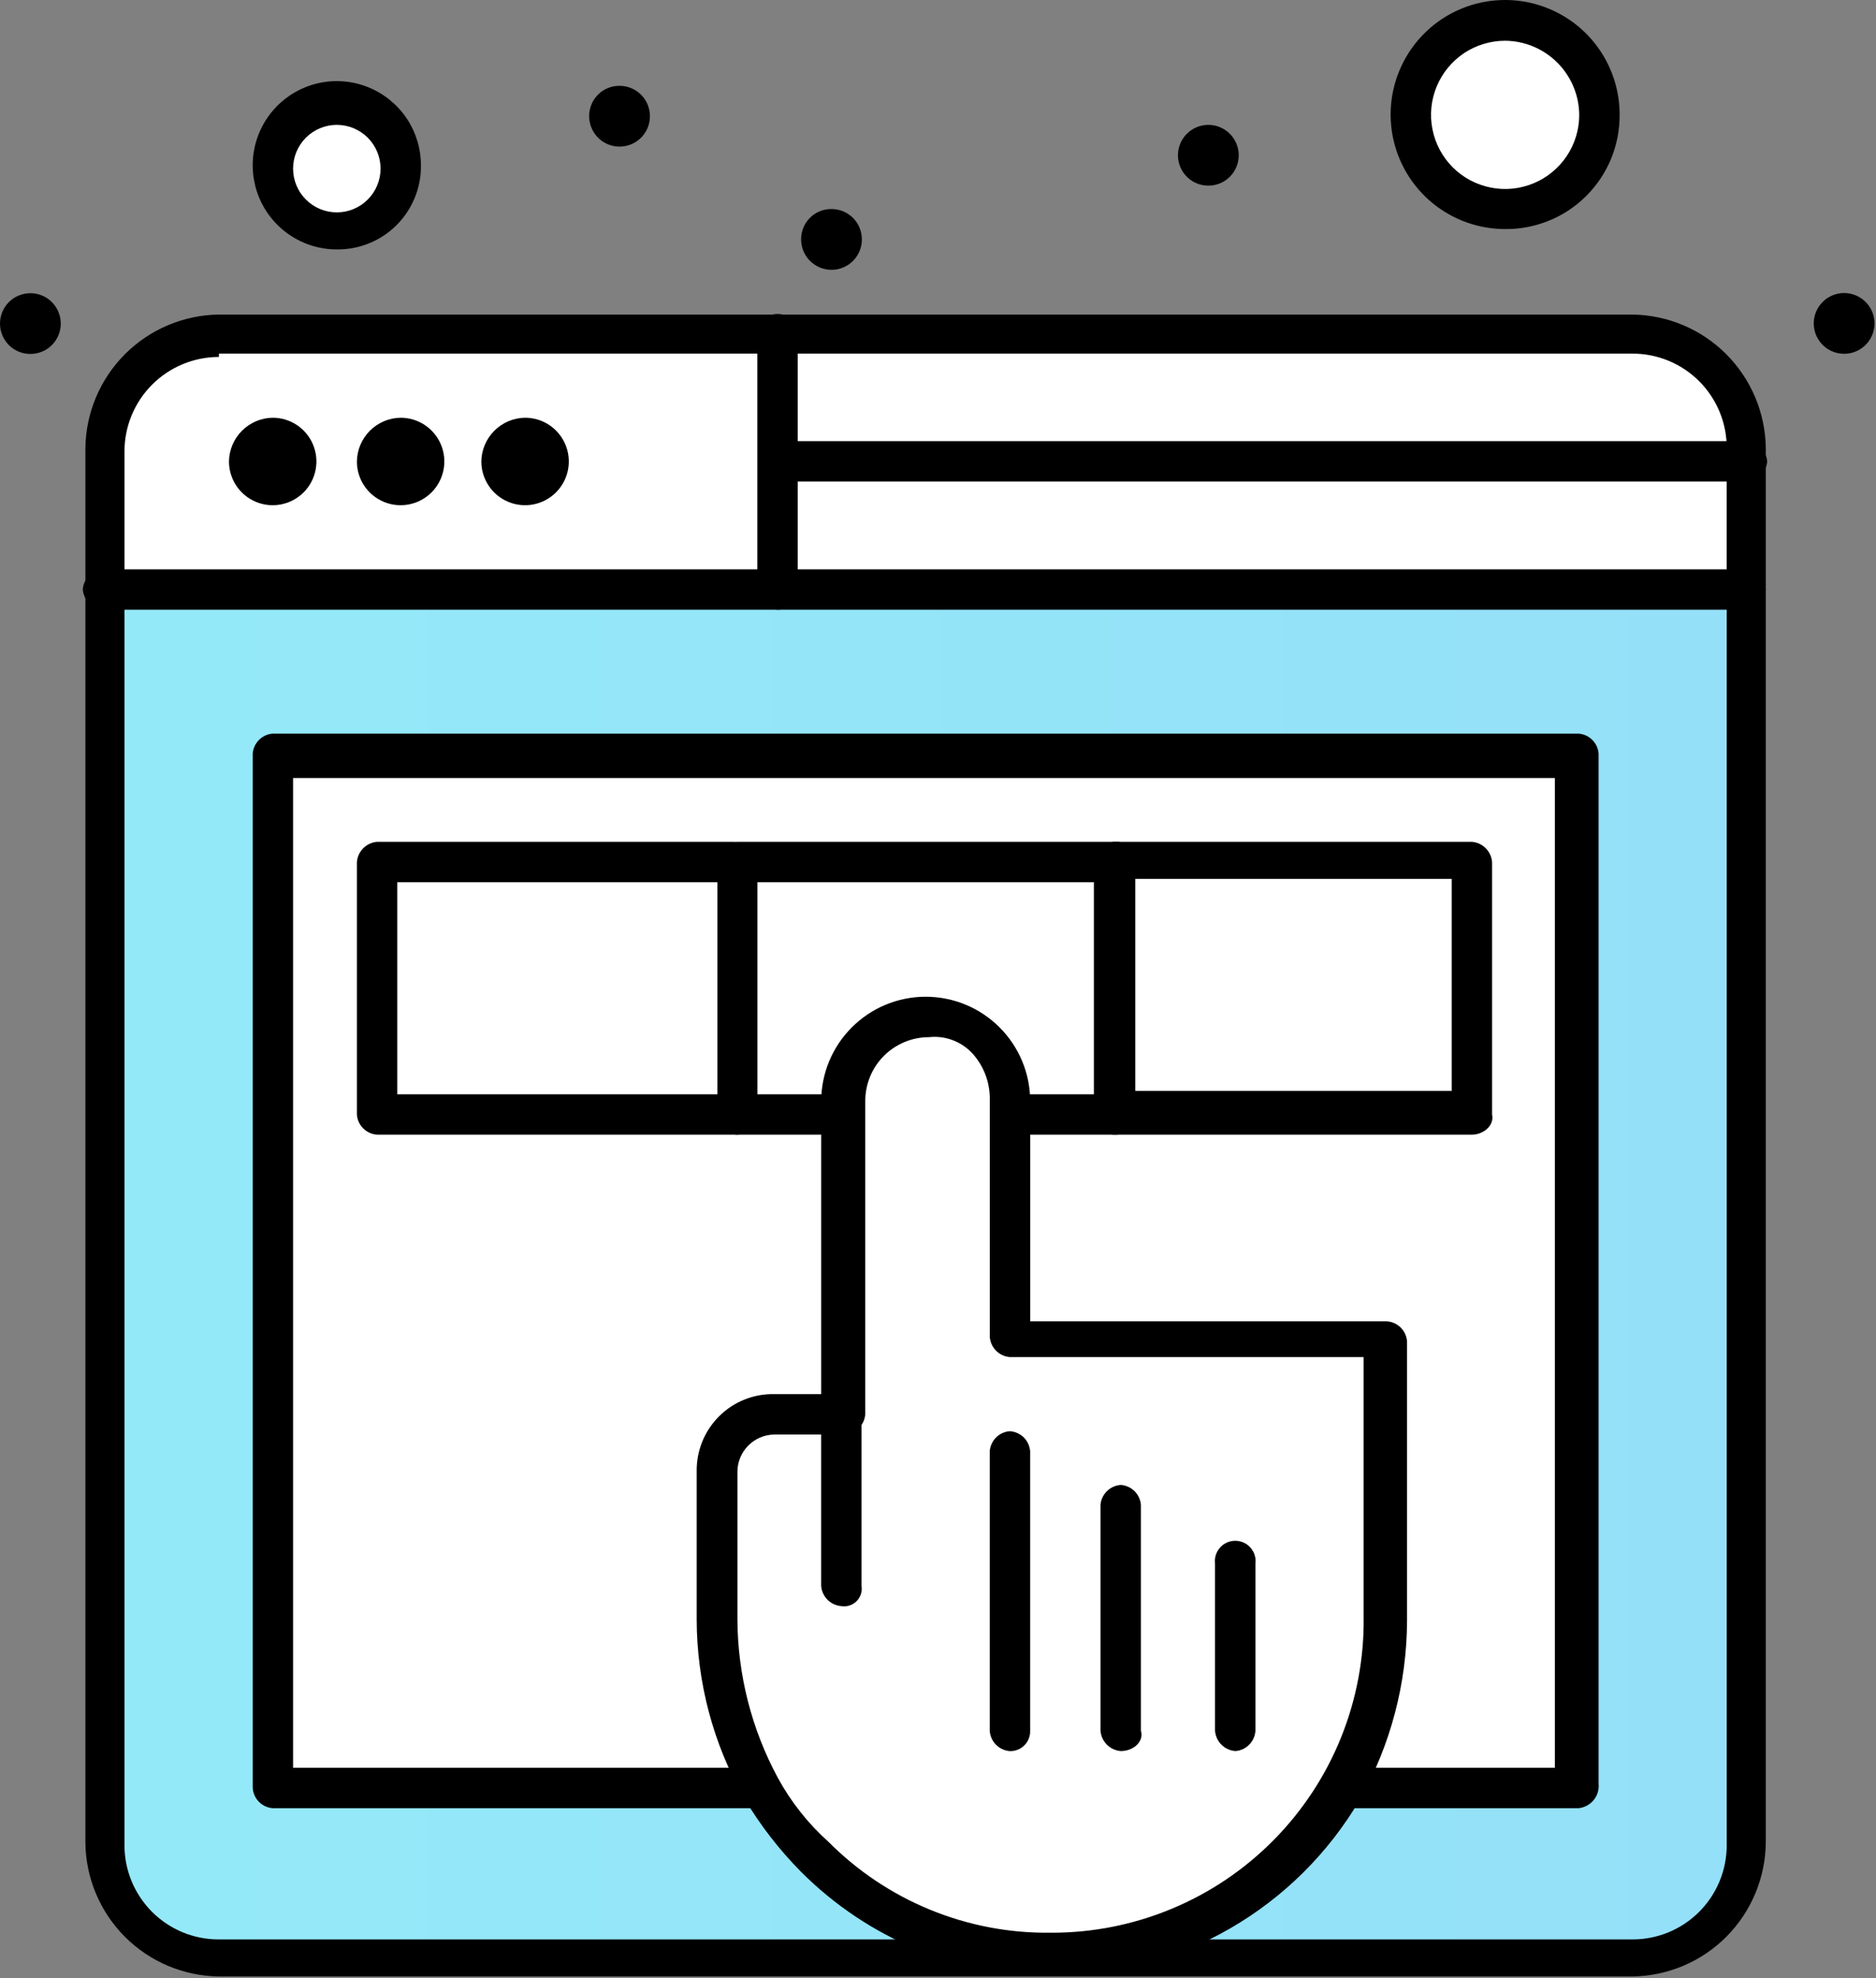 <?xml version="1.0" encoding="UTF-8"?> <svg xmlns="http://www.w3.org/2000/svg" viewBox="0 0 46.797 49.325" fill="none"><rect x="0" y="0" width="46.797" height="49.325" fill="#808080" stroke="none"/><path d="M43.573 14.63V45.948C43.576 46.323 43.503 46.695 43.36 47.042C43.217 47.389 43.007 47.704 42.741 47.969C42.475 48.234 42.16 48.444 41.812 48.586C41.465 48.727 41.093 48.799 40.717 48.795H5.462C5.086 48.799 4.714 48.727 4.367 48.586C4.019 48.444 3.703 48.234 3.438 47.969C3.172 47.704 2.961 47.389 2.818 47.042C2.676 46.695 2.603 46.323 2.605 45.948V14.63H43.573Z" fill="url(#paint0_linear_0_106)"></path><path d="M39.377 18.794V44.482H6.803V18.794H39.377Z" fill="white"></path><path d="M27.795 21.5V27.795H18.303V21.5H27.795Z" fill="white"></path><path d="M45.923 7.311C46.028 7.3 46.135 7.311 46.236 7.344C46.337 7.377 46.43 7.431 46.509 7.502C46.588 7.573 46.651 7.66 46.694 7.757C46.738 7.854 46.76 7.959 46.76 8.065C46.76 8.171 46.738 8.276 46.694 8.373C46.651 8.47 46.588 8.557 46.509 8.628C46.43 8.699 46.337 8.753 46.236 8.786C46.135 8.818 46.028 8.83 45.923 8.818C45.737 8.799 45.564 8.711 45.439 8.572C45.314 8.433 45.244 8.252 45.244 8.065C45.244 7.878 45.314 7.697 45.439 7.558C45.564 7.419 45.737 7.331 45.923 7.311Z" fill="black"></path><path d="M43.573 11.508H19.392V14.697H43.573V11.508Z" fill="white"></path><path d="M43.574 11.175L43.573 11.508L19.426 11.508V8.318H40.751C41.124 8.32 41.494 8.394 41.838 8.539C42.182 8.683 42.495 8.894 42.757 9.159C43.019 9.425 43.226 9.74 43.367 10.085C43.507 10.431 43.577 10.801 43.574 11.175Z" fill="white"></path><path d="M37.546 0.475C38.146 0.51 38.709 0.774 39.121 1.211C39.533 1.648 39.762 2.226 39.762 2.827C39.762 3.428 39.533 4.006 39.121 4.443C38.709 4.88 38.146 5.144 37.546 5.179C36.927 5.167 36.337 4.915 35.9 4.477C35.462 4.04 35.21 3.45 35.198 2.831C35.19 2.52 35.245 2.211 35.36 1.922C35.475 1.633 35.648 1.37 35.867 1.15C36.087 0.93 36.349 0.756 36.637 0.64C36.926 0.524 37.235 0.468 37.546 0.475Z" fill="white"></path><path d="M36.695 21.5H27.794V27.795H36.695V21.5Z" fill="white"></path><path d="M33.499 44.607C32.774 45.88 31.723 46.936 30.454 47.668C29.186 48.4 27.745 48.78 26.28 48.77C24.051 48.772 21.91 47.899 20.318 46.339C19.782 45.836 19.329 45.252 18.977 44.607C18.277 43.33 17.903 41.9 17.886 40.443V36.696C17.897 36.321 18.05 35.964 18.314 35.698C18.579 35.432 18.935 35.277 19.31 35.264H20.976V27.462C20.972 27.185 21.024 26.911 21.129 26.655C21.233 26.399 21.387 26.166 21.583 25.971C21.778 25.775 22.011 25.621 22.267 25.516C22.523 25.412 22.797 25.36 23.074 25.364C23.353 25.352 23.631 25.398 23.891 25.499C24.151 25.601 24.387 25.755 24.584 25.952C24.781 26.149 24.935 26.385 25.037 26.645C25.138 26.905 25.184 27.183 25.172 27.462V33.416H34.657V40.385C34.627 41.867 34.229 43.317 33.499 44.607Z" fill="white"></path><path d="M30.142 3.114C30.292 3.114 30.439 3.159 30.563 3.242C30.688 3.325 30.785 3.444 30.842 3.582C30.9 3.72 30.915 3.873 30.885 4.02C30.856 4.167 30.784 4.302 30.678 4.408C30.572 4.514 30.437 4.586 30.29 4.615C30.143 4.644 29.991 4.629 29.852 4.572C29.714 4.515 29.596 4.418 29.512 4.293C29.429 4.168 29.384 4.022 29.384 3.872C29.384 3.671 29.464 3.478 29.606 3.336C29.749 3.194 29.941 3.114 30.142 3.114Z" fill="black"></path><path d="M20.742 5.213C20.892 5.213 21.038 5.257 21.163 5.34C21.288 5.424 21.385 5.542 21.442 5.68C21.499 5.819 21.514 5.971 21.485 6.118C21.456 6.265 21.384 6.4 21.278 6.506C21.172 6.612 21.037 6.684 20.89 6.714C20.743 6.743 20.591 6.728 20.452 6.67C20.314 6.613 20.195 6.516 20.112 6.391C20.029 6.267 19.984 6.12 19.984 5.97C19.983 5.871 20.002 5.771 20.04 5.679C20.077 5.587 20.133 5.503 20.204 5.432C20.274 5.361 20.358 5.306 20.451 5.268C20.543 5.23 20.642 5.211 20.742 5.213Z" fill="black"></path><path d="M19.393 14.63H2.573V11.191C2.57 10.815 2.641 10.442 2.784 10.094C2.926 9.746 3.136 9.43 3.402 9.164C3.668 8.898 3.984 8.688 4.332 8.546C4.68 8.403 5.053 8.332 5.429 8.335H19.393V14.63Z" fill="white"></path><path d="M18.311 21.5H9.41V27.795H18.311V21.5Z" fill="white"></path><path d="M15.455 2.14C15.605 2.14 15.751 2.185 15.876 2.268C16.001 2.351 16.098 2.47 16.155 2.608C16.212 2.747 16.227 2.899 16.198 3.046C16.169 3.193 16.097 3.328 15.991 3.434C15.885 3.54 15.75 3.612 15.603 3.641C15.456 3.67 15.303 3.655 15.165 3.598C15.027 3.541 14.908 3.444 14.825 3.319C14.742 3.194 14.697 3.048 14.697 2.898C14.696 2.798 14.715 2.699 14.753 2.607C14.79 2.514 14.846 2.43 14.917 2.36C14.987 2.289 15.071 2.233 15.164 2.196C15.256 2.158 15.355 2.139 15.455 2.14Z" fill="black"></path><path d="M13.098 10.417C13.314 10.417 13.525 10.481 13.704 10.6C13.883 10.72 14.023 10.891 14.106 11.09C14.188 11.289 14.21 11.509 14.168 11.72C14.126 11.932 14.022 12.126 13.869 12.279C13.717 12.431 13.522 12.535 13.311 12.577C13.099 12.619 12.88 12.598 12.681 12.515C12.481 12.433 12.311 12.293 12.191 12.113C12.071 11.934 12.007 11.723 12.007 11.507C12.011 11.219 12.128 10.945 12.331 10.741C12.535 10.537 12.81 10.421 13.098 10.417Z" fill="black"></path><path d="M9.993 10.417C10.209 10.417 10.42 10.481 10.599 10.6C10.779 10.72 10.919 10.891 11.001 11.09C11.084 11.289 11.105 11.509 11.063 11.72C11.021 11.932 10.917 12.126 10.765 12.279C10.612 12.431 10.418 12.535 10.206 12.577C9.995 12.619 9.775 12.598 9.576 12.515C9.377 12.433 9.206 12.293 9.086 12.113C8.966 11.934 8.903 11.723 8.903 11.507C8.907 11.219 9.023 10.945 9.227 10.741C9.43 10.537 9.705 10.421 9.993 10.417Z" fill="black"></path><path d="M8.403 2.606C8.806 2.635 9.183 2.816 9.458 3.112C9.733 3.408 9.886 3.797 9.886 4.201C9.886 4.605 9.733 4.994 9.458 5.29C9.183 5.586 8.806 5.766 8.403 5.795C8.191 5.804 7.98 5.768 7.783 5.691C7.586 5.614 7.407 5.497 7.257 5.348C7.107 5.199 6.989 5.021 6.911 4.824C6.833 4.627 6.797 4.417 6.804 4.205C6.804 3.781 6.972 3.374 7.272 3.075C7.572 2.775 7.979 2.606 8.403 2.606Z" fill="white"></path><path d="M6.802 10.417C7.018 10.417 7.229 10.481 7.408 10.6C7.588 10.72 7.728 10.891 7.81 11.09C7.893 11.289 7.914 11.509 7.872 11.72C7.83 11.932 7.726 12.126 7.574 12.279C7.421 12.431 7.227 12.535 7.015 12.577C6.804 12.619 6.584 12.598 6.385 12.515C6.186 12.433 6.015 12.293 5.895 12.113C5.776 11.934 5.712 11.723 5.712 11.507C5.716 11.219 5.832 10.945 6.036 10.741C6.24 10.537 6.515 10.421 6.802 10.417Z" fill="black"></path><path d="M0.758 7.311C0.908 7.311 1.054 7.356 1.179 7.439C1.303 7.522 1.4 7.64 1.458 7.779C1.515 7.917 1.53 8.07 1.501 8.217C1.472 8.364 1.4 8.499 1.294 8.605C1.188 8.711 1.053 8.783 0.906 8.812C0.759 8.841 0.606 8.826 0.468 8.769C0.329 8.712 0.211 8.615 0.128 8.49C0.044 8.365 0 8.219 0 8.069C0 7.969 0.02 7.871 0.058 7.779C0.096 7.687 0.152 7.603 0.222 7.533C0.292 7.463 0.376 7.407 0.468 7.369C0.56 7.331 0.658 7.311 0.758 7.311Z" fill="black"></path><path d="M43.575 15.205H2.573C2.442 15.195 2.318 15.138 2.225 15.045C2.132 14.952 2.075 14.828 2.065 14.697C2.075 14.566 2.132 14.443 2.226 14.351C2.319 14.26 2.443 14.205 2.573 14.197H43.541C43.672 14.205 43.796 14.26 43.889 14.351C43.982 14.443 44.039 14.566 44.049 14.697C44.041 14.823 43.989 14.943 43.902 15.035C43.816 15.128 43.7 15.188 43.575 15.205Z" fill="black"></path><path d="M43.575 12.007H19.427C19.298 11.998 19.176 11.942 19.084 11.85C18.993 11.758 18.937 11.637 18.927 11.508C18.935 11.377 18.99 11.253 19.082 11.16C19.174 11.066 19.296 11.01 19.427 11H43.575C43.706 11.009 43.83 11.066 43.923 11.159C44.016 11.252 44.073 11.376 44.082 11.508C44.073 11.638 44.016 11.761 43.922 11.853C43.829 11.945 43.705 12 43.575 12.007Z" fill="black"></path><path d="M8.402 6.22C7.987 6.22 7.581 6.097 7.236 5.866C6.891 5.636 6.622 5.308 6.463 4.925C6.305 4.541 6.263 4.119 6.344 3.712C6.425 3.305 6.625 2.931 6.918 2.638C7.212 2.344 7.586 2.144 7.993 2.063C8.4 1.983 8.822 2.024 9.205 2.183C9.588 2.342 9.916 2.611 10.147 2.956C10.377 3.301 10.5 3.707 10.5 4.122C10.504 4.398 10.452 4.672 10.347 4.928C10.243 5.185 10.089 5.417 9.893 5.613C9.698 5.808 9.465 5.963 9.209 6.067C8.953 6.171 8.678 6.223 8.402 6.22ZM8.402 3.114C8.113 3.114 7.835 3.229 7.631 3.433C7.426 3.638 7.311 3.915 7.311 4.205C7.311 4.494 7.426 4.772 7.631 4.976C7.835 5.181 8.113 5.296 8.402 5.296C8.691 5.296 8.969 5.181 9.173 4.976C9.378 4.772 9.493 4.494 9.493 4.205C9.493 3.915 9.378 3.638 9.173 3.433C8.969 3.229 8.691 3.114 8.402 3.114Z" fill="black"></path><path d="M37.546 5.712C36.98 5.712 36.428 5.544 35.958 5.23C35.488 4.916 35.122 4.47 34.906 3.947C34.69 3.425 34.634 2.85 34.745 2.296C34.856 1.742 35.129 1.233 35.529 0.834C35.929 0.434 36.439 0.163 36.993 0.054C37.548 -0.055 38.123 0.002 38.644 0.22C39.166 0.437 39.612 0.805 39.924 1.275C40.237 1.746 40.403 2.299 40.402 2.864C40.404 3.24 40.331 3.612 40.189 3.959C40.046 4.306 39.835 4.621 39.569 4.886C39.304 5.151 38.988 5.361 38.641 5.502C38.293 5.644 37.921 5.716 37.546 5.712ZM37.546 1.016C37.18 1.016 36.823 1.124 36.518 1.327C36.215 1.531 35.978 1.819 35.838 2.157C35.698 2.495 35.661 2.866 35.733 3.225C35.804 3.584 35.98 3.913 36.238 4.172C36.497 4.43 36.826 4.606 37.185 4.677C37.544 4.749 37.915 4.712 38.253 4.572C38.591 4.432 38.879 4.195 39.083 3.891C39.286 3.587 39.394 3.23 39.394 2.864C39.39 2.375 39.194 1.908 38.848 1.562C38.502 1.216 38.034 1.02 37.546 1.016Z" fill="black"></path><path d="M19.392 15.205C19.261 15.195 19.139 15.138 19.047 15.045C18.955 14.951 18.9 14.828 18.892 14.697V8.402C18.883 8.33 18.889 8.258 18.91 8.189C18.931 8.12 18.967 8.056 19.015 8.002C19.062 7.947 19.121 7.904 19.187 7.874C19.253 7.845 19.324 7.829 19.396 7.829C19.468 7.829 19.54 7.845 19.605 7.874C19.671 7.904 19.73 7.947 19.778 8.002C19.825 8.056 19.861 8.12 19.882 8.189C19.903 8.258 19.909 8.33 19.9 8.402V14.697C19.902 14.764 19.891 14.831 19.866 14.894C19.841 14.957 19.804 15.014 19.756 15.061C19.709 15.109 19.652 15.146 19.589 15.171C19.526 15.196 19.459 15.207 19.392 15.205Z" fill="black"></path><path d="M40.717 49.286H5.461C4.581 49.275 3.74 48.921 3.118 48.299C2.496 47.677 2.141 46.835 2.13 45.956V11.174C2.141 10.294 2.496 9.454 3.118 8.831C3.74 8.209 4.581 7.855 5.461 7.844H40.717C41.597 7.855 42.438 8.209 43.06 8.831C43.682 9.454 44.037 10.294 44.048 11.174V45.931C44.043 46.815 43.692 47.662 43.069 48.29C42.446 48.918 41.601 49.275 40.717 49.286ZM5.461 8.901C4.836 8.901 4.237 9.15 3.795 9.591C3.353 10.033 3.105 10.633 3.105 11.258V46.014C3.105 46.323 3.166 46.629 3.284 46.914C3.403 47.2 3.577 47.459 3.795 47.677C4.014 47.895 4.274 48.068 4.56 48.186C4.846 48.303 5.152 48.363 5.461 48.362H40.717C41.026 48.363 41.332 48.303 41.618 48.186C41.904 48.068 42.164 47.895 42.383 47.677C42.602 47.459 42.775 47.2 42.894 46.914C43.012 46.629 43.073 46.323 43.073 46.014V11.174C43.075 10.865 43.014 10.558 42.896 10.271C42.778 9.985 42.605 9.725 42.386 9.506C42.167 9.287 41.906 9.113 41.62 8.995C41.334 8.877 41.027 8.817 40.717 8.818H5.461V8.901Z" fill="black"></path><path d="M39.378 45.09H33.499C33.377 45.074 33.264 45.014 33.182 44.921C33.101 44.828 33.056 44.709 33.056 44.586C33.056 44.462 33.101 44.343 33.182 44.25C33.264 44.158 33.377 44.098 33.499 44.082H38.787V19.401H7.311V44.082H18.969C19.091 44.098 19.204 44.158 19.285 44.25C19.367 44.343 19.412 44.462 19.412 44.586C19.412 44.709 19.367 44.828 19.285 44.921C19.204 45.014 19.091 45.074 18.969 45.09H6.803C6.673 45.08 6.55 45.023 6.458 44.929C6.366 44.836 6.311 44.712 6.304 44.581V18.793C6.313 18.664 6.369 18.542 6.461 18.451C6.552 18.359 6.674 18.303 6.803 18.294H39.378C39.507 18.303 39.628 18.359 39.72 18.451C39.812 18.542 39.868 18.664 39.877 18.793V44.482C39.891 44.628 39.847 44.775 39.753 44.889C39.659 45.002 39.524 45.075 39.378 45.09Z" fill="black"></path><path d="M18.395 28.294H9.41C9.28 28.287 9.156 28.232 9.063 28.14C8.969 28.048 8.912 27.926 8.903 27.795V21.5C8.912 21.368 8.969 21.245 9.062 21.151C9.155 21.058 9.279 21.001 9.41 20.992H18.303C18.435 21.001 18.559 21.058 18.652 21.151C18.745 21.245 18.802 21.368 18.811 21.5C18.802 21.63 18.745 21.753 18.651 21.845C18.558 21.937 18.434 21.992 18.303 21.999H9.91V27.287H18.303C18.435 27.297 18.559 27.353 18.652 27.446C18.745 27.54 18.802 27.663 18.811 27.795C18.821 27.916 18.782 28.036 18.705 28.129C18.627 28.222 18.516 28.282 18.395 28.294Z" fill="black"></path><path d="M27.795 28.294H25.189C25.059 28.284 24.938 28.229 24.846 28.137C24.755 28.045 24.699 27.924 24.689 27.794C24.697 27.664 24.752 27.54 24.844 27.447C24.936 27.353 25.058 27.297 25.189 27.287H27.795C27.926 27.297 28.049 27.353 28.14 27.447C28.232 27.54 28.287 27.664 28.295 27.794C28.297 27.861 28.286 27.927 28.262 27.988C28.237 28.05 28.201 28.106 28.154 28.153C28.107 28.2 28.051 28.236 27.989 28.261C27.928 28.285 27.861 28.296 27.795 28.294Z" fill="black"></path><path d="M20.992 28.294H18.394C18.265 28.285 18.143 28.229 18.052 28.137C17.96 28.046 17.904 27.924 17.895 27.795V21.5C17.902 21.369 17.957 21.245 18.049 21.152C18.141 21.059 18.263 21.002 18.394 20.992H27.887C28.017 21.002 28.14 21.059 28.232 21.152C28.324 21.245 28.379 21.369 28.386 21.5C28.377 21.629 28.321 21.751 28.229 21.842C28.138 21.934 28.016 21.99 27.887 21.999H18.894V27.287H20.992C21.123 27.297 21.245 27.354 21.337 27.447C21.429 27.54 21.484 27.664 21.492 27.795C21.482 27.924 21.426 28.046 21.335 28.137C21.243 28.229 21.121 28.285 20.992 28.294Z" fill="black"></path><path d="M36.712 28.294L27.795 28.294C27.664 28.286 27.54 28.232 27.447 28.14C27.353 28.048 27.297 27.926 27.287 27.795V21.5C27.296 21.368 27.353 21.245 27.446 21.151C27.539 21.058 27.663 21.001 27.795 20.992H36.712C36.844 21.001 36.968 21.058 37.061 21.151C37.154 21.245 37.211 21.368 37.22 21.5V27.795C37.279 28.045 37.029 28.294 36.712 28.294ZM28.319 27.204H36.213V21.916H28.319V27.204Z" fill="black"></path><path d="M20.992 40.052C20.86 40.042 20.736 39.986 20.643 39.892C20.55 39.799 20.493 39.676 20.484 39.544V35.264C20.493 35.134 20.55 35.011 20.644 34.919C20.737 34.827 20.861 34.772 20.992 34.764C21.121 34.774 21.242 34.83 21.334 34.921C21.426 35.013 21.482 35.135 21.491 35.264V39.544C21.502 39.613 21.497 39.683 21.476 39.749C21.455 39.815 21.419 39.875 21.37 39.925C21.322 39.974 21.262 40.012 21.196 40.034C21.13 40.056 21.06 40.062 20.992 40.052Z" fill="black"></path><path d="M25.189 43.666C25.058 43.656 24.936 43.599 24.844 43.506C24.752 43.413 24.697 43.289 24.689 43.158V36.189C24.699 36.059 24.755 35.938 24.846 35.846C24.938 35.754 25.059 35.699 25.189 35.689C25.32 35.697 25.443 35.752 25.537 35.843C25.63 35.935 25.687 36.058 25.697 36.189V43.158C25.699 43.225 25.688 43.293 25.663 43.355C25.638 43.418 25.601 43.475 25.553 43.522C25.506 43.57 25.449 43.607 25.386 43.632C25.323 43.657 25.256 43.668 25.189 43.666Z" fill="black"></path><path d="M27.96 43.665C27.829 43.656 27.705 43.599 27.612 43.506C27.519 43.413 27.462 43.289 27.452 43.158V37.529C27.462 37.398 27.519 37.275 27.613 37.184C27.706 37.092 27.829 37.037 27.96 37.029C28.09 37.039 28.211 37.094 28.303 37.186C28.395 37.278 28.45 37.399 28.46 37.529V43.158C28.543 43.407 28.293 43.665 27.96 43.665Z" fill="black"></path><path d="M30.817 43.665C30.686 43.656 30.562 43.599 30.469 43.506C30.375 43.413 30.319 43.289 30.309 43.157V38.994C30.3 38.923 30.306 38.85 30.327 38.781C30.348 38.712 30.384 38.648 30.432 38.594C30.479 38.539 30.538 38.496 30.604 38.466C30.669 38.437 30.741 38.421 30.813 38.421C30.885 38.421 30.956 38.437 31.022 38.466C31.088 38.496 31.147 38.539 31.194 38.594C31.242 38.648 31.278 38.712 31.299 38.781C31.32 38.85 31.326 38.923 31.317 38.994V43.157C31.309 43.288 31.254 43.412 31.162 43.505C31.07 43.599 30.948 43.656 30.817 43.665Z" fill="black"></path><path d="M26.281 49.286C25.112 49.287 23.954 49.057 22.874 48.61C21.793 48.162 20.812 47.507 19.986 46.68C19.438 46.127 18.96 45.508 18.562 44.84C17.789 43.482 17.382 41.947 17.379 40.385V36.696C17.375 36.441 17.422 36.188 17.517 35.951C17.613 35.715 17.755 35.5 17.935 35.32C18.115 35.139 18.33 34.997 18.566 34.902C18.803 34.806 19.056 34.76 19.311 34.764H20.485V27.462C20.485 26.77 20.76 26.107 21.249 25.619C21.737 25.13 22.4 24.855 23.091 24.855C23.783 24.855 24.446 25.13 24.934 25.619C25.423 26.107 25.698 26.77 25.698 27.462V32.949H34.591C34.722 32.956 34.845 33.011 34.939 33.103C35.032 33.195 35.089 33.318 35.099 33.449V40.418C35.093 41.979 34.689 43.512 33.924 44.873C33.141 46.207 32.025 47.315 30.685 48.088C29.345 48.862 27.828 49.274 26.281 49.286ZM19.311 35.772C19.068 35.776 18.836 35.875 18.665 36.048C18.494 36.22 18.397 36.453 18.395 36.696V40.385C18.402 41.763 18.748 43.119 19.403 44.332C19.73 44.933 20.158 45.474 20.668 45.93C21.393 46.659 22.256 47.235 23.207 47.624C24.158 48.013 25.178 48.208 26.206 48.195C27.24 48.2 28.264 47.998 29.219 47.602C30.175 47.206 31.041 46.623 31.768 45.888C32.495 45.153 33.069 44.281 33.455 43.321C33.841 42.362 34.032 41.335 34.016 40.301V33.84H25.19C25.059 33.83 24.937 33.773 24.845 33.68C24.753 33.586 24.698 33.463 24.69 33.332V27.378C24.687 26.972 24.536 26.581 24.266 26.279C24.13 26.128 23.96 26.012 23.77 25.94C23.581 25.867 23.377 25.841 23.175 25.863C22.965 25.863 22.758 25.904 22.564 25.985C22.371 26.065 22.195 26.183 22.047 26.331C21.899 26.48 21.782 26.656 21.703 26.85C21.624 27.044 21.583 27.252 21.584 27.462V35.264C21.575 35.395 21.518 35.519 21.425 35.612C21.332 35.705 21.208 35.762 21.076 35.772H19.311Z" fill="black"></path><defs><linearGradient id="paint0_linear_0_106" x1="0" y1="99" x2="187.852" y2="99" gradientUnits="userSpaceOnUse"><stop stop-color="#94EAF8"></stop><stop offset="1" stop-color="#93BEF7"></stop></linearGradient></defs></svg> 